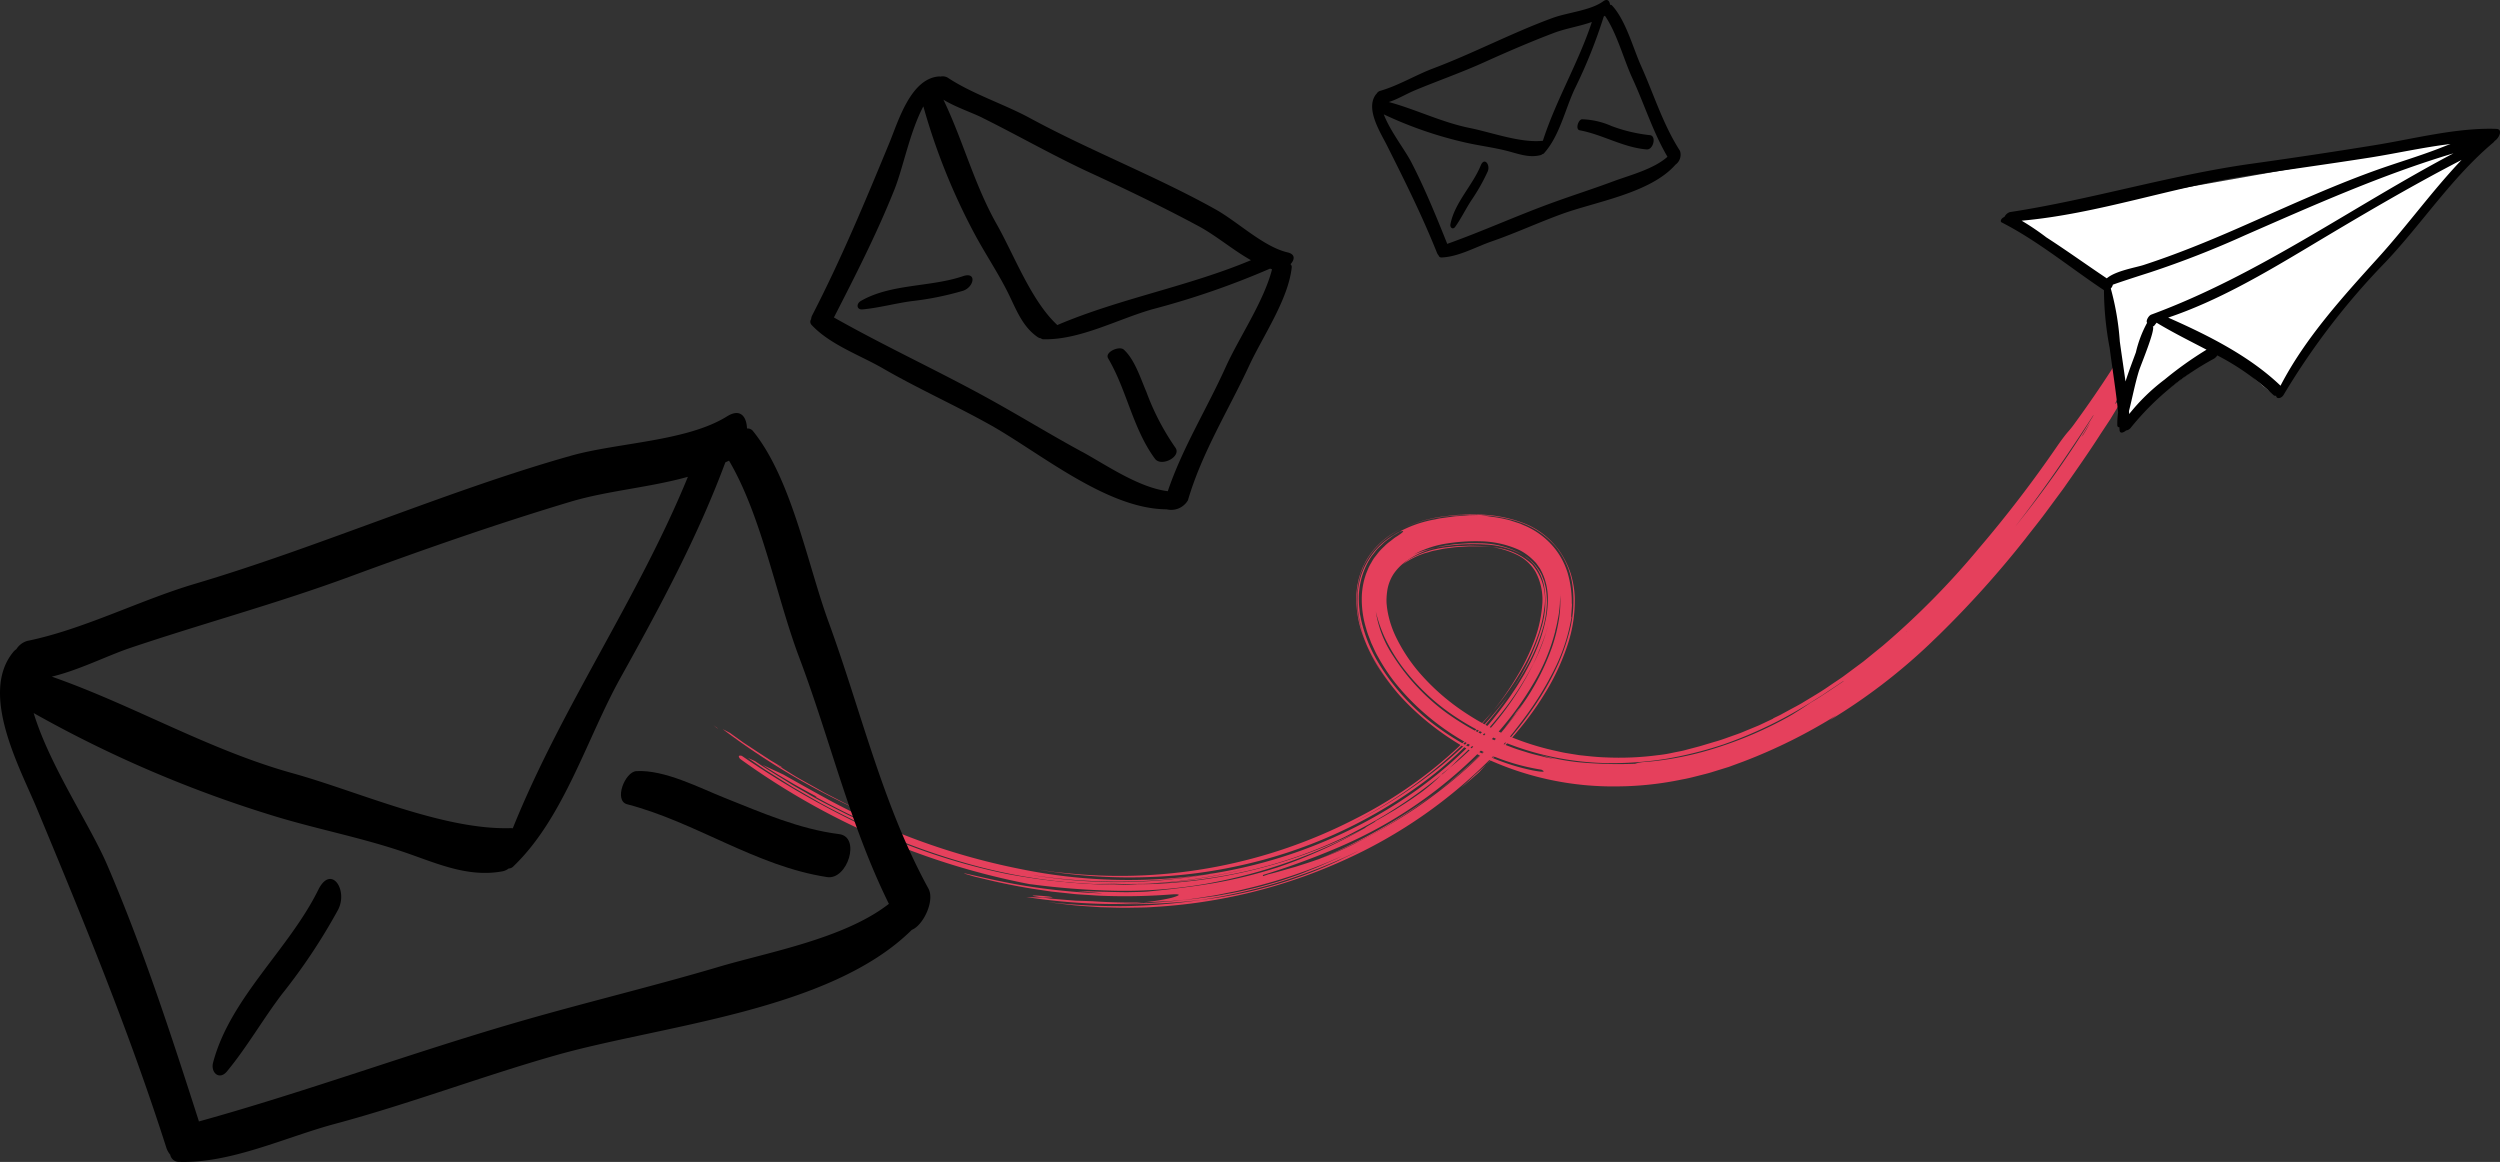<svg xmlns="http://www.w3.org/2000/svg" xmlns:xlink="http://www.w3.org/1999/xlink" id="newsletter" width="279.729" height="130.008" viewBox="0 0 279.729 130.008"><rect x="0" y="0" width="279.729" height="130.008" fill="#333333" stroke="none"/><defs><clipPath id="clip-path"><rect id="Rettangolo_156" data-name="Rettangolo 156" width="279.729" height="130.008" fill="none"></rect></clipPath></defs><g id="Raggruppa_162" data-name="Raggruppa 162" clip-path="url(#clip-path)"><path id="Tracciato_1102" data-name="Tracciato 1102" d="M206.589,62.912c1.566-5.348,4.528-10.058,6.86-15.08,1.525-3.275,4.386-7.418,4.754-11a.4.4,0,0,0-.141-.326c.467-.5.573-1.113-.325-1.323-2.695-.626-5.57-3.418-8.04-4.8-3.4-1.9-6.934-3.542-10.46-5.182-3.481-1.619-6.94-3.208-10.314-5.038-2.943-1.595-6.457-2.7-9.239-4.546a1.15,1.15,0,0,0-.789-.106.786.786,0,0,0-.259-.007c-3.11.317-4.482,5.061-5.447,7.4-2.7,6.54-5.371,12.965-8.62,19.273a1.2,1.2,0,0,0-.147.481.508.508,0,0,0,.061.648c2.063,2.209,5.407,3.371,8,4.87,3.878,2.241,7.969,4.073,11.887,6.256,5.592,3.112,13.1,9.468,19.833,9.5a2.169,2.169,0,0,0,2.383-1.013M183.61,20.133c4.028,2,7.9,4.226,11.985,6.113,4.117,1.9,8.192,3.854,12.181,6,1.98,1.066,3.847,2.678,5.864,3.809-7.027,2.949-14.674,4.278-21.68,7.261a.506.506,0,0,0-.071-.083c-2.865-2.7-4.772-7.8-6.713-11.227-2.5-4.425-3.765-9.371-5.95-13.91,1.377.845,3.163,1.426,4.383,2.033m11.1,37.351c-3.428-1.86-6.761-3.905-10.181-5.8-5.778-3.2-11.818-5.969-17.557-9.217,0-.009.012-.014.014-.019,2.4-4.681,4.812-9.41,6.763-14.3.964-2.408,1.723-6.465,3.234-9.3a70.586,70.586,0,0,0,5.744,14.294c1.182,2.2,2.58,4.278,3.7,6.51.925,1.851,1.6,3.816,3.356,5.019a.765.765,0,0,0,.353.127.409.409,0,0,0,.315.111c4.076.078,8.291-2.258,12.17-3.362a91.141,91.141,0,0,0,13.154-4.545c.076.024.148.057.224.079-.938,3.639-3.668,7.575-5.213,10.994-2.109,4.665-4.811,8.983-6.452,13.831-3.272-.4-6.95-2.972-9.622-4.426" transform="translate(-73.666 -6.942)"></path><path id="Tracciato_1103" data-name="Tracciato 1103" d="M185.705,55.929c-3.645,1.24-8.066.823-11.43,2.777-.529.311-.476,1.007.213.938,1.814-.173,3.616-.666,5.423-.917a33.675,33.675,0,0,0,5.806-1.167c1.234-.4,1.59-2.177-.012-1.631" transform="translate(-77.963 -25.025)"></path><path id="Tracciato_1104" data-name="Tracciato 1104" d="M232.179,81.721a27.549,27.549,0,0,1-3.218-6.193c-.635-1.471-1.315-3.656-2.538-4.746-.5-.445-2.158.279-1.745.983,2.1,3.569,2.75,7.85,5.239,11.234.71.962,3.052-.258,2.262-1.278" transform="translate(-100.687 -31.668)"></path><path id="Tracciato_1105" data-name="Tracciato 1105" d="M312.718,16.877c-1.9-2.948-2.916-6.3-4.343-9.479-.929-2.074-1.721-5.141-3.267-6.795a.254.254,0,0,0-.215-.066c-.046-.427-.292-.733-.764-.391-1.4,1.023-3.921,1.239-5.6,1.841-2.3.834-4.54,1.841-6.774,2.839-2.2.986-4.386,1.977-6.644,2.827-1.974.743-3.949,1.955-5.97,2.52a.712.712,0,0,0-.377.329.545.545,0,0,0-.11.121c-1.132,1.608.561,4.218,1.274,5.64,2,3.976,3.952,7.895,5.608,12.042a.926.926,0,0,0,.169.266.324.324,0,0,0,.336.239c1.9-.071,3.827-1.183,5.612-1.8,2.664-.921,5.221-2.11,7.872-3.072,3.786-1.377,9.9-2.328,12.691-5.514a1.366,1.366,0,0,0,.5-1.551M282.91,10.168c2.609-1.094,5.262-2.011,7.846-3.177,2.6-1.174,5.211-2.306,7.875-3.315,1.325-.5,2.859-.729,4.229-1.218-1.5,4.557-4.017,8.738-5.484,13.3a.418.418,0,0,0-.07,0c-2.463.248-5.673-.945-8.1-1.435-3.137-.633-6.006-2.075-9.064-2.906.967-.306,1.98-.916,2.771-1.246m22.335,10.12c-2.3.863-4.648,1.6-6.955,2.449-3.905,1.425-7.712,3.158-11.621,4.55a.042.042,0,0,1,0-.018c-1.231-3.071-2.489-6.166-4.009-9.108-.751-1.452-2.37-3.484-3.087-5.368a44.286,44.286,0,0,0,9.163,3.16c1.529.346,3.1.54,4.619.926,1.262.323,2.468.813,3.768.473a.525.525,0,0,0,.208-.117.249.249,0,0,0,.179-.1c1.719-1.907,2.346-4.872,3.418-7.175a56.842,56.842,0,0,0,3.262-8.125c.044-.026.088-.046.129-.072,1.345,1.947,2.088,4.864,3.079,7.01,1.348,2.924,2.289,5.988,3.917,8.766-1.542,1.39-4.277,2.08-6.067,2.75" transform="translate(-124.743 0)"></path><path id="Tracciato_1106" data-name="Tracciato 1106" d="M297.531,33.206c-.914,2.246-2.933,4.176-3.392,6.583-.069.377.281.64.536.283.668-.936,1.171-1.994,1.8-2.955a21.577,21.577,0,0,0,1.836-3.241c.322-.751-.379-1.653-.78-.669" transform="translate(-131.849 -14.692)"></path><path id="Tracciato_1107" data-name="Tracciato 1107" d="M327.974,25.946a17.435,17.435,0,0,1-4.273-1.023,8.741,8.741,0,0,0-3.3-.751c-.414.055-.754,1.142-.249,1.234,2.561.475,4.868,1.928,7.5,2.141.75.058,1.135-1.559.328-1.6" transform="translate(-143.399 -10.827)"></path><path id="Tracciato_1108" data-name="Tracciato 1108" d="M440.066,57.012c.266-.515.515-1,.515-1a.091.091,0,0,0-.047,0c-.173.365-.326.695-.47,1Z" transform="translate(-197.267 -25.107)" fill="#e5405c"></path><path id="Tracciato_1109" data-name="Tracciato 1109" d="M439.962,59.768c.055-.1.114-.208.169-.313a.213.213,0,0,1-.062.045c-.036.084-.067.167-.107.269" transform="translate(-197.221 -26.652)" fill="#e5405c"></path><path id="Tracciato_1110" data-name="Tracciato 1110" d="M439.487,52.908c-.178,0-.532.346-.409-.235.282-.551.851-1.651,1.139-2.2.207-.588-.153-.076-.23-.119a6.91,6.91,0,0,0,.53-1.121c.084-.413-.286.153-.863,1.206-.766,2.6-3.833,8.689-.165,2.469Z" transform="translate(-196.218 -22.007)" fill="#e5405c"></path><path id="Tracciato_1111" data-name="Tracciato 1111" d="M437.226,61.382q.782-1.437,1.57-2.876c.07-.347.192-.8-.046-.555-.719,1.536-1.164,2.47-1.52,3.433Z" transform="translate(-195.995 -25.945)" fill="#e5405c"></path><path id="Tracciato_1112" data-name="Tracciato 1112" d="M153.08,152.14c-.014.023-.068,0-.526-.329.185.114.353.22.526.329.021-.015.01-.067.255.073-.462-.278-.947-.569-1.443-.866l-1.492-.973q-.756-.5-1.534-1.01c-.5-.361-1.006-.719-1.5-1.079-.284-.147-.561-.291-.817-.426a81.372,81.372,0,0,0,14.666,8.808c-.779-.406-1.5-.775-2.184-1.13-.343-.178-.68-.348-1.011-.521s-.645-.361-.965-.538c-.641-.36-1.276-.712-1.935-1.085S153.8,152.586,153.08,152.14Z" transform="translate(-65.691 -66.28)" fill="#e5405c"></path><path id="Tracciato_1113" data-name="Tracciato 1113" d="M145.165,147.425c-.172-.122-.335-.241-.5-.365.425.361.484.382.5.365" transform="translate(-64.849 -65.922)" fill="#e5405c"></path><path id="Tracciato_1114" data-name="Tracciato 1114" d="M309.769,120.5a12.28,12.28,0,0,0,.258-1.254c.064-.412.087-.817.113-1.217a9.181,9.181,0,0,0-.051-1.159c-.024-.187-.044-.372-.069-.555l-.13-.525-.063-.262-.1-.242-.189-.478a5.628,5.628,0,0,0-.526-.845,5.259,5.259,0,0,0-1.438-1.318c.143.1.274.215.415.319l.209.157c.064.061.119.123.177.186.117.127.243.244.354.374l.3.415a5.411,5.411,0,0,1,.785,1.942,9.969,9.969,0,0,1-.243,4.518,25.685,25.685,0,0,1-3.834,7.867,33.376,33.376,0,0,0,2.395-3.808,20.372,20.372,0,0,0,1.635-4.114Z" transform="translate(-137.053 -50.495)" fill="#e5405c"></path><path id="Tracciato_1115" data-name="Tracciato 1115" d="M284.434,112.78a8.842,8.842,0,0,1,2.3-1.209c.2-.079.431-.123.641-.189s.418-.138.64-.175c.447-.073.872-.194,1.315-.246s.88-.124,1.322-.152.883-.056,1.318-.077l1.27,0c.408.029.813.062,1.215.093l-1.224-.13-1.259-.036-1.278.051c-.427.015-.835.086-1.253.125a10.892,10.892,0,0,0-4.408,1.438c-.194.173-.419.338-.6.509Z" transform="translate(-127.502 -49.606)" fill="#e5405c"></path><path id="Tracciato_1116" data-name="Tracciato 1116" d="M291.191,110.663a22.139,22.139,0,0,1,5.427-.355,9.962,9.962,0,0,1,4.44,1.213,9.755,9.755,0,0,0-4.838-1.342c-.441-.006-.876-.008-1.309-.01-.437.029-.874.055-1.3.084s-.835.109-1.245.161a11.872,11.872,0,0,0-1.172.246Z" transform="translate(-130.532 -49.385)" fill="#e5405c"></path><path id="Tracciato_1117" data-name="Tracciato 1117" d="M215.633,182.385c-.729-.025-1.383-.047-1.973-.065-.591-.046-1.113-.087-1.574-.125s-.87-.077-1.22-.1c-.347-.046-.644-.089-.893-.121-.45-.009-1.042-.032-1.844-.065.171.026.349.056.515.08a65.238,65.238,0,0,0,9.131.705c1.264,0,2.47-.088,3.475-.172-1.876.03-3.755-.008-5.612-.131Z" transform="translate(-93.297 -81.542)" fill="#e5405c"></path><path id="Tracciato_1118" data-name="Tracciato 1118" d="M210.55,181.832c3.816.077-3.871-.555,0,0" transform="translate(-93.88 -81.406)" fill="#e5405c"></path><path id="Tracciato_1119" data-name="Tracciato 1119" d="M244.815,177.054c.138-.021.28-.041.423-.06.4-.073.817-.166,1.219-.244C245.9,176.86,245.37,176.975,244.815,177.054Z" transform="translate(-109.743 -79.231)" fill="#e5405c"></path><path id="Tracciato_1120" data-name="Tracciato 1120" d="M297.045,147.165a53.313,53.313,0,0,1-5.612,4.969,42.669,42.669,0,0,0,10.009-10.419c-.184.259-.368.518-.568.77s-.406.493-.6.744c-.34.54-.836,1.165-1.367,1.861C298.349,145.759,297.729,146.493,297.045,147.165Z" transform="translate(-130.64 -63.527)" fill="#e5405c"></path><path id="Tracciato_1121" data-name="Tracciato 1121" d="M183.71,125.165a58.8,58.8,0,0,0,19.773-.188c12.877-2.024,24.481-8.649,31.555-17.278.756-.961,1.582-2.016,2.35-3.2.4-.579.761-1.212,1.15-1.845.35-.65.72-1.316,1.033-2.015a18.13,18.13,0,0,0,1.437-4.419,11.368,11.368,0,0,0,.171-2.295,7.083,7.083,0,0,0-.431-2.151,6.691,6.691,0,0,0-.45-.954L240,90.4c-.051-.07-.1-.142-.153-.21L239.66,90a6.123,6.123,0,0,0-1.678-1.25,11,11,0,0,0-4.258-.972,20.931,20.931,0,0,0-4.258.314,11.377,11.377,0,0,0-3.336,1.192,5.15,5.15,0,0,1,.615-.249,5.858,5.858,0,0,1,.621-.222c.217-.059.428-.115.64-.176l.315-.087.327-.059a9.2,9.2,0,0,0-3.133,1.385,5.714,5.714,0,0,0-1.59,1.549,4.741,4.741,0,0,0-.732,2.027,7.223,7.223,0,0,0-.063,1.157,9.656,9.656,0,0,0,.159,1.215,11.052,11.052,0,0,0,.8,2.457,18.415,18.415,0,0,0,3.033,4.551,24.769,24.769,0,0,0,4.237,3.737,29.713,29.713,0,0,0,10.469,4.606c.475.1.944.224,1.423.3l1.437.232c.969.1,1.934.22,2.911.248a33.122,33.122,0,0,0,5.9-.247,14.439,14.439,0,0,0,1.655-.27c.522-.113,1.032-.187,1.53-.334.5-.131,1-.263,1.515-.4l1.608-.481c.578-.154,1.14-.359,1.7-.56s1.126-.381,1.67-.622l1.641-.677,1.606-.759s-.024-.01-.092.013l.828-.4.812-.44c.54-.3,1.085-.574,1.616-.883,1.051-.647,2.119-1.248,3.126-1.961.509-.347,1.027-.681,1.532-1.04l1.488-1.106.747-.554.724-.589,1.447-1.176a89.047,89.047,0,0,0,10.7-10.833,136.636,136.636,0,0,0,8.93-11.661c.532-.753.819-1.115,1.068-1.413a11.059,11.059,0,0,0,.82-1.029,127.234,127.234,0,0,0,7.719-11.92l.111.063c.4-.759.765-1.431,1.079-1.977-.824,2.579-4.06,8.586-.225,2.462-.179.357-.34.683-.492.99-.018.04-.039.069-.057.109l.008-.006c-.772,1.513-1.227,2.438-1.613,3.393q.822-1.413,1.642-2.835c-.052.207-.067.353.043.286l-.115.265-.451.774a2.149,2.149,0,0,0-.093.356c-1.24,2.59-3.558,6.473-2.949,5.831a43.173,43.173,0,0,0,2.618-4.432c.084-.116.181-.251.275-.392-1.534,2.729.259.151-.647,1.8-.632,1.081-1.3,2.143-1.94,3.222l-.974,1.607L303.071,75.7c-1.375,2.154-2.793,4.155-4.165,6.124-.711.967-1.417,1.921-2.121,2.871s-1.446,1.855-2.161,2.787a112.861,112.861,0,0,1-9.61,10.707c-.321.31-.64.615-.955.923a65.007,65.007,0,0,1-11.35,8.69l.776-.566a60.079,60.079,0,0,1-10.385,5.169l-1.677.618-1.71.528c-.565.189-1.152.321-1.732.47s-1.163.3-1.756.4a36.413,36.413,0,0,1-7.217.781,33.828,33.828,0,0,1-14.62-3.066,30.763,30.763,0,0,1-6.834-4.287,28.029,28.029,0,0,1-2.924-2.789,25.186,25.186,0,0,1-2.455-3.254,18.7,18.7,0,0,1-1.782-3.759,11.708,11.708,0,0,1-.629-4.29,8.492,8.492,0,0,1,1.415-4.357,9.044,9.044,0,0,1,3.508-2.975,9.461,9.461,0,0,0-2.971,2.33,8.809,8.809,0,0,0-.582.778c-.165.282-.329.559-.486.845l-.367.9c-.111.3-.173.617-.254.926a10.529,10.529,0,0,0-.087,3.73,15.615,15.615,0,0,0,1.032,3.472,20.824,20.824,0,0,0,3.359,5.285,22.325,22.325,0,0,1-3.359-5.285,14.531,14.531,0,0,1-.9-3.01,12.143,12.143,0,0,1-.19-1.6c-.013-.268.006-.542,0-.814l.01-.407.054-.411a8.157,8.157,0,0,1,3.176-5.55,13.091,13.091,0,0,1,5.383-2.275c.225-.045.446-.1.665-.136l.66-.09c.434-.055.866-.135,1.288-.152l1.246-.1c.415-.01.819-.017,1.221-.028a3.956,3.956,0,0,1,.686.1c.17.036.339.066.675.107a15.471,15.471,0,0,1,1.775.332c.294.07.59.18.88.272l.439.143c.144.053.285.124.43.186a8.665,8.665,0,0,1,3.1,2.156,8.274,8.274,0,0,1,1.838,3.234,11.732,11.732,0,0,1,.45,3.362c.089.015-.182,2.113-.008,1.425a20.692,20.692,0,0,1-2.022,6.128,35.636,35.636,0,0,1-3.308,5.316c-1.021,1.362-2.072,2.691-3.2,3.964A54.746,54.746,0,0,1,218.2,123.538a59.844,59.844,0,0,1-21.14,5.158c-.936.076-1.912.058-2.9.086-.992.008-2-.039-3.016-.059-1.012-.067-2.02-.132-3.014-.221-.989-.119-1.966-.214-2.9-.349a72.123,72.123,0,0,0,8.468.45,66.132,66.132,0,0,0,8.636-.695,49.639,49.639,0,0,0,14.891-4.152c.476-.2.934-.445,1.4-.668s.932-.441,1.385-.693a59.669,59.669,0,0,1-17.676,5.507,63.7,63.7,0,0,1-10.071.434c.067,0,.13,0,.2,0,1.313.035,2.627-.033,3.949-.075,1.319-.1,2.645-.174,3.964-.351,1.249-.093,2.476-.29,3.683-.453,1.2-.224,2.385-.411,3.527-.7,1.148-.246,2.249-.57,3.314-.877.531-.156,1.047-.343,1.555-.513s1-.343,1.482-.541.95-.385,1.4-.566c.474-.2.939-.414,1.411-.62s.939-.413,1.4-.648a58.489,58.489,0,0,1-10.841,3.692l-.86.209-.863.174c-.579.111-1.155.239-1.734.34-1.161.178-2.317.388-3.485.5-.732.069-1.47.14-2.212.166s-1.482.092-2.226.089c.154-.014.322-.027.465-.037a22.243,22.243,0,0,0,2.681-.454c.806-.228,1.206-.422.243-.4a67.829,67.829,0,0,1-7.848.178c-.67-.019-1.336-.079-2-.114-.331-.019-.66-.043-.985-.065s-.649-.067-.968-.1l-1.889-.2c-.615-.09-1.21-.182-1.79-.266-2.315-.356-4.306-.8-5.712-1.144-.35-.085-.67-.162-.948-.226s-.51-.145-.7-.2-.339-.1-.436-.127a1.389,1.389,0,0,1-.15-.051c-.284-.172,3.63.913,7.641,1.5,2,.3,4.018.5,5.492.6s2.406.124,2.246.1c-.939-.083-1.877-.166-2.809-.251.892.025,1.764.05,2.571.076.954.013,2.063.056,3.093.059,1.032-.024,1.984-.026,2.621-.108,2.211-.219,4.57-.493,6.989-.894a53.074,53.074,0,0,0,7.28-1.795,57.4,57.4,0,0,0,9.734-4.4c-.039-.074,1.635-.927,1.043-.707.782-.4,1.561-.888,2.341-1.342.76-.486,1.514-.957,2.18-1.436a19.854,19.854,0,0,0,2.931-2.414c.067-.057.13-.111.2-.164.191-.156.456-.39.737-.64a36.323,36.323,0,0,0,5.477-5.515,33.227,33.227,0,0,0,3.913-6.161,20.013,20.013,0,0,0,1.816-5.072,7.725,7.725,0,0,1-.231.96c-.1.339-.19.7-.33,1.056-.238.713-.546,1.4-.761,1.971-.168.366-.332.73-.5,1.088a33.9,33.9,0,0,1-3.726,5.718,43.639,43.639,0,0,1-4.588,4.908c-.263.254-.669.684-1.077,1.05-.254.2-.508.4-.764.6-.051.063-.1.131-.168.2a51.192,51.192,0,0,1-5.384,3.894c-1.866,1.2-3.765,2.18-5.4,3.022a52.319,52.319,0,0,1-10.018,3.6,57.543,57.543,0,0,1-10.638,1.563,57.452,57.452,0,0,0,10.228-1.741,59.817,59.817,0,0,1-12.031,1.823c-.605.009-1.2.013-1.8.022-.627.014-1.253-.029-1.879-.038s-1.251-.033-1.876-.089c.58.061,1.164.09,1.744.108s1.156.054,1.734.066a61.262,61.262,0,0,1-16.274-1.951,77.3,77.3,0,0,1-9.122-3,89.422,89.422,0,0,1-8.7-4.134l-2.087-1.2-1.042-.6-1.017-.638c-.679-.428-1.353-.855-2.029-1.278-.66-.449-1.318-.9-1.974-1.35.234.1.5.218.793.35,1.258.876,2.581,1.656,3.864,2.462.64.407,1.308.759,1.952,1.134s1.286.745,1.939,1.077c1.309.659,2.564,1.343,3.829,1.883.629.278,1.244.555,1.849.823l1.8.7a85.859,85.859,0,0,1-8.454-4.079c.014-.022,0-.065.257.059-.954-.53-2-1.079-3.048-1.7s-2.129-1.269-3.158-1.955c.712.362,1.538.716,2.339,1.1,1.09.612,2.717,1.539,4.359,2.434a75.948,75.948,0,0,0,22.1,8.123,60.312,60.312,0,0,0,20.944.6,59.753,59.753,0,0,1-9.928.821,62.632,62.632,0,0,1-9.427-.7ZM301.9,74.448c-.332.544-.676,1.106-1.021,1.668.065-.082.125-.156.186-.23a15.332,15.332,0,0,0,.831-1.439Zm-8.486,11.76a113.177,113.177,0,0,0,8.8-12.479c.008-.03.009-.054,0-.058-2.471,3.817-5.6,8.451-8.8,12.539Zm-12.161,11.7a.856.856,0,0,1,.085-.054l-.02-.009A.778.778,0,0,1,281.25,97.907ZM221.8,93.27a12.233,12.233,0,0,0,2.07,7.328,23.622,23.622,0,0,0,6.035,6.424,30.054,30.054,0,0,0,5.228,2.983c.345.15.671.3.985.438.321.12.627.239.923.349.585.235,1.144.4,1.684.564.534.179,1.066.306,1.6.439.268.064.539.143.815.2s.567.113.861.173l-.872-.236c-.287-.086-.573-.187-.857-.281a24.9,24.9,0,0,0,5.3.927,48.4,48.4,0,0,0,5.377.091,3.932,3.932,0,0,1,1.186-.2,35.841,35.841,0,0,0,8.2-1.679,43.537,43.537,0,0,0,7.728-3.353c.534-.294,1.55-.941,2.557-1.621,1.268-.743,2.484-1.6,3.709-2.415-.063.025-.117.05-.17.074q-.747.5-1.512,1.006l-.757.511-.772.481a48.624,48.624,0,0,1-10.243,5.021,43.909,43.909,0,0,1-6.424,1.617,38.672,38.672,0,0,1-6.413.49,32.3,32.3,0,0,1-12.255-2.563,27.852,27.852,0,0,1-4.759-2.5,24.02,24.02,0,0,1-6.141-5.73,19.745,19.745,0,0,1-1.977-3.309,16.03,16.03,0,0,1-.991-2.929,10.783,10.783,0,0,1-.119-2.287Zm2.768-6.535-.6.344c-.2.125-.383.278-.576.414a6.177,6.177,0,0,0-.565.442l-.524.5a4.145,4.145,0,0,0-.482.55c-.147.194-.31.381-.445.585a8.338,8.338,0,0,0-.689,1.31,8.526,8.526,0,0,0-.647,2.843,10.889,10.889,0,0,0,.034,1.428l.071.7.137.685a16.134,16.134,0,0,0,2.028,4.984,24.005,24.005,0,0,0,3.062,4,25.524,25.524,0,0,0,3.993,3.431,28.941,28.941,0,0,0,5.533,3.029,24.024,24.024,0,0,0,4.619,1.439c1.076.2,1.518.2.945-.086a24.038,24.038,0,0,1-8.548-3.093,28.032,28.032,0,0,1-5.38-3.985,26.15,26.15,0,0,1-2.4-2.6,21.267,21.267,0,0,1-1.95-2.944c-.3-.5-.515-1.046-.765-1.56-.194-.543-.428-1.06-.566-1.612a11,11,0,0,1-.491-3.222,8.4,8.4,0,0,1,.495-2.942l.264-.64a5.32,5.32,0,0,1,.314-.58,5.493,5.493,0,0,1,.328-.536c.127-.159.248-.317.365-.467a6.344,6.344,0,0,1,.733-.785,5.394,5.394,0,0,1,.694-.6c.221-.167.408-.334.592-.45s.338-.216.462-.306c.5-.349.545-.474-.046-.3Zm1.2,32.416a63.482,63.482,0,0,0,6.692-5.1,53.532,53.532,0,0,1-6.692,5.1m16.247-21.335a21.823,21.823,0,0,1-2.4,5.779,35.221,35.221,0,0,1-3.7,5.2,49.832,49.832,0,0,1-17.929,13.125,84.193,84.193,0,0,1-8.7,3.2l.032.124.6-.207c1.087-.259,2.049-.572,2.979-.822.916-.295,1.8-.564,2.679-.89-.1.042-.2.089-.3.132l.524-.216a36.3,36.3,0,0,0,3.72-1.6c.608-.323,1.229-.641,1.844-.98a59.385,59.385,0,0,0,5.145-3.09,55.64,55.64,0,0,0,4.742-3.638,40.183,40.183,0,0,0,7.528-8.545,26.655,26.655,0,0,0,2.848-5.7,18.287,18.287,0,0,0,.77-3.037,11.749,11.749,0,0,0,.121-3.247,4.281,4.281,0,0,1,.033.506c0,.175-.008.359-.013.548a9.469,9.469,0,0,1-.1,1.171c-.034.4-.13.784-.195,1.152s-.162.713-.235,1.025Z" transform="translate(-67.99 -27.211)" fill="#e5405c"></path><path id="Tracciato_1122" data-name="Tracciato 1122" d="M194.365,167.656c-1.352.067-2.712.03-4.078.009-1.363-.072-2.736-.133-4.1-.293-2.119-.18-4.212-.507-6.294-.881a69.964,69.964,0,0,1-15.275-4.989,100.112,100.112,0,0,1-14.455-8.238c-.335-.074-.443.008-.194.336a81.728,81.728,0,0,0,32.382,14.016c.09.011.187.019.278.03a83.883,83.883,0,0,0,9.324.712,53.055,53.055,0,0,0,10.24-.791,58.793,58.793,0,0,0,17.727-6.24,56.385,56.385,0,0,1-25.561,6.318Z" transform="translate(-67.163 -68.692)" fill="#e5405c"></path><path id="Tracciato_1123" data-name="Tracciato 1123" d="M302.607,110.952a9.647,9.647,0,0,1,2.868.907,4.886,4.886,0,0,1,1.962,1.817,6.612,6.612,0,0,1,.77,3.812,14.709,14.709,0,0,1-.983,4.187,23.333,23.333,0,0,1-1.965,3.961,32.662,32.662,0,0,1-2.574,3.672,33.04,33.04,0,0,0,3.719-5.448,21.049,21.049,0,0,0,1.3-2.968c.195-.5.316-1.014.462-1.524a13.9,13.9,0,0,0,.269-1.531,6.064,6.064,0,0,0-1.347-4.946,7.309,7.309,0,0,0-4.481-1.933Z" transform="translate(-135.649 -49.736)" fill="#e5405c"></path><path id="Tracciato_1124" data-name="Tracciato 1124" d="M258.162,146.535a40.176,40.176,0,0,0,3.288-3.654,49.572,49.572,0,0,1-15.462,12.086,57.549,57.549,0,0,1-31.672,6.094c-.619-.058-1.236-.121-1.854-.184l-1.829-.265a60.043,60.043,0,0,0,15.2.661,54.551,54.551,0,0,0,7.436-1.144A53.866,53.866,0,0,0,253,151.341a43.2,43.2,0,0,0,9.536-9.307c.181-.251.385-.535.575-.806a44.2,44.2,0,0,1-8.5,8.6,53.917,53.917,0,0,1-10.338,6.283,51,51,0,0,0,13.889-9.574" transform="translate(-94.42 -63.308)" fill="#e5405c"></path><path id="Tracciato_1125" data-name="Tracciato 1125" d="M232.142,179.1c-.607.023-1.2.078-1.8.077-.7.026-1.387.047-2.074.068.422,0,.841,0,1.263,0s.873-.022,1.31-.047.87-.067,1.3-.1Z" transform="translate(-102.325 -80.282)" fill="#e5405c"></path><path id="Tracciato_1126" data-name="Tracciato 1126" d="M267.509,168.112c.073-.025.148-.055.223-.084a60.412,60.412,0,0,0,5.563-2.579,59.2,59.2,0,0,0,7.41-4.852,62.526,62.526,0,0,1-13.2,7.52Z" transform="translate(-119.915 -71.99)" fill="#e5405c"></path><path id="Tracciato_1127" data-name="Tracciato 1127" d="M296.359,157.612c.52-.4,1.487-1.269,1.984-1.7.271-.294.544-.581.814-.874-.449.417-.892.845-1.366,1.241C297.32,156.73,296.854,157.187,296.359,157.612Z" transform="translate(-132.848 -69.5)" fill="#e5405c"></path><path id="Tracciato_1128" data-name="Tracciato 1128" d="M292.934,104.4a15.405,15.405,0,0,1,4.5.817,9.3,9.3,0,0,1,4.01,2.75,8.823,8.823,0,0,1,1.854,4.507,13.577,13.577,0,0,1-.259,4.53,22.941,22.941,0,0,1-1.366,4.068,30.938,30.938,0,0,1-1.97,3.667,40.543,40.543,0,0,1-5.022,6.391c-.339.4-.687.79-1.048,1.169a40.351,40.351,0,0,0,3.7-3.956,34.691,34.691,0,0,0,3.117-4.425A25.671,25.671,0,0,0,302.7,119a15.72,15.72,0,0,0,.83-5.419,10.665,10.665,0,0,0-.125-1.229,13.467,13.467,0,0,0-.314-1.364,10,10,0,0,0-1.186-2.45,8.859,8.859,0,0,0-4.164-3.266,14.914,14.914,0,0,0-4.717-.927l-1.151-.022c-.38.007-.755.035-1.133.047-.751.013-1.511.146-2.258.227a15.716,15.716,0,0,0-4.439,1.39,15.28,15.28,0,0,1,4.268-1.326,24.205,24.205,0,0,1,4.388-.271l.249.008Z" transform="translate(-127.326 -46.766)" fill="#e5405c"></path><path id="Tracciato_1129" data-name="Tracciato 1129" d="M461.067,27.273l-52.88,9.363,10.154,7.229,2.7,15.223,10.724-7.979s4.948,5.212,5.8,5.184,6.425-9.629,11.315-14.762S461.067,27.273,461.067,27.273Z" transform="translate(-182.977 -12.226)" fill="#fff"></path><path id="Tracciato_1130" data-name="Tracciato 1130" d="M461.231,26.124c-4.433-.153-9.225,1.109-13.594,1.819q-6.918,1.121-13.855,2.088c-9.091,1.272-17.925,4.02-27.014,5.409a1.071,1.071,0,0,0-.594.536.794.794,0,0,0-.3.207c-.1.113-.174.321-.011.408,4.018,2.046,7.673,5.075,11.447,7.584a35.32,35.32,0,0,0,.632,6.43c.311,2.4.708,4.827.952,7.245a9.235,9.235,0,0,0-.093,1.4c0,.2.1.268.231.254.008.105.016.216.024.321.022.425.406.32.727.047a.815.815,0,0,0,.556-.344,30.656,30.656,0,0,1,9.276-7.686,1.155,1.155,0,0,0,.375-.371,27.6,27.6,0,0,1,6.288,4.441.3.3,0,0,0,.3.068c0,.4.576.347.836-.1a80.452,80.452,0,0,1,11.395-14.843c4.125-4.365,7.4-9.448,12.023-13.347a1.079,1.079,0,0,0,.2-.221c.522-.334.929-1.316.2-1.341Zm-50.42,12.1A28.862,28.862,0,0,0,408.1,36.4c8.493-.759,16.769-3.731,25.177-5.016,4.611-.7,9.231-1.33,13.842-2.055,2.883-.457,5.948-1.148,8.971-1.513-.474.18-.942.366-1.405.547-2.331.892-4.734,1.595-7.081,2.442-5.184,1.869-10.181,4.2-15.224,6.406-3.491,1.528-7.006,2.962-10.631,4.145-.874.285-3.125.644-4.125,1.495-2.283-1.529-4.513-3.135-6.824-4.627Zm8.273,11.7a30.043,30.043,0,0,0-1.01-5.938.913.913,0,0,0,.232-.43l.524-.184c1.2-.409,2.417-.8,3.631-1.188a107.615,107.615,0,0,0,10.654-4.167c7.6-3.321,15.317-6.773,23.3-9.157-11.31,5.97-21.771,13.608-33.812,18.047-.307.113-.632.712-.466.915a13.005,13.005,0,0,0-1.254,3.305c-.375,1.022-.8,2.131-1.164,3.263C419.517,52.9,419.287,51.407,419.084,49.923ZM424.1,54.17a21.934,21.934,0,0,0-3.968,3.862c-.008-.111-.016-.221-.024-.332.376-1.485.66-3,1.108-4.473.2-.652,1.939-4.783,1.543-5.014a.135.135,0,0,0,.167-.056c.08-.1.154-.195.234-.292a.229.229,0,0,0,.035-.054c1.82,1.1,3.72,2.038,5.592,3.021A40.741,40.741,0,0,0,424.1,54.17ZM448.09,40.434c-4.017,4.445-8.247,9.061-11.025,14.428-3.475-3.329-8.148-5.667-12.571-7.619,5.509-1.855,10.707-4.91,15.644-7.862,5.677-3.4,11.32-6.749,17.186-9.781C454.057,33.034,451.276,36.91,448.09,40.434Z" transform="translate(-181.894 -11.705)"></path><path id="Tracciato_1131" data-name="Tracciato 1131" d="M103.882,136.974c-5.139-9.39-7.515-19.824-11.168-29.819-2.384-6.519-4.121-16.037-8.492-21.411a.769.769,0,0,0-.639-.249c-.046-1.311-.729-2.3-2.235-1.356-4.514,2.811-12.214,2.924-17.452,4.4-7.2,2.032-14.24,4.619-21.257,7.176-6.924,2.525-13.791,5.072-20.864,7.17-6.165,1.83-12.451,5.1-18.733,6.38a2.172,2.172,0,0,0-1.213.924,1.542,1.542,0,0,0-.368.344c-3.792,4.659.787,12.972,2.654,17.457C9.336,140.541,14.434,152.906,18.59,165.9a2.352,2.352,0,0,0,.457.851.979.979,0,0,0,.966.8c5.808.2,11.923-2.766,17.492-4.256,8.317-2.23,16.367-5.3,24.655-7.659,11.837-3.37,30.672-4.936,39.862-14.04,1.3-.52,2.6-3.286,1.86-4.621M14.52,110.066c8.184-2.76,16.47-4.987,24.587-7.982,8.178-3.012,16.378-5.889,24.721-8.392C67.965,92.452,72.7,92.1,76.971,90.9c-5.543,13.562-14.133,25.755-19.594,39.33a1.777,1.777,0,0,0-.212-.019c-7.562.236-17.077-4.1-24.377-6.129-9.418-2.608-17.846-7.622-26.993-10.821,3.023-.722,6.236-2.356,8.725-3.194m65.845,35.683c-7.2,2.13-14.505,3.883-21.719,5.953-12.21,3.5-24.18,7.948-36.4,11.331a.229.229,0,0,1,0-.049c-3.09-9.627-6.244-19.327-10.238-28.625-1.968-4.583-6.451-11.124-8.241-17.024a135.516,135.516,0,0,0,27.225,11.619c4.6,1.381,9.327,2.308,13.877,3.824,3.781,1.26,7.352,3.014,11.381,2.26a1.636,1.636,0,0,0,.658-.308.784.784,0,0,0,.574-.281c5.643-5.432,8.194-14.332,11.975-21.111,4.349-7.816,8.581-15.651,11.7-24.048.134-.073.279-.124.413-.2,3.67,6.222,5.308,15.284,7.857,22.026,3.473,9.21,5.675,18.746,10.032,27.567-5,3.9-13.492,5.4-19.089,7.063" transform="translate(0 -37.55)"></path><path id="Tracciato_1132" data-name="Tracciato 1132" d="M54.935,179.481c-3.275,6.646-9.851,12.081-11.762,19.313-.3,1.14.711,2.018,1.555.987,2.233-2.7,4.007-5.819,6.135-8.622a65.687,65.687,0,0,0,6.3-9.47c1.143-2.224-.8-5.121-2.226-2.208" transform="translate(-19.329 -79.905)"></path><path id="Tracciato_1133" data-name="Tracciato 1133" d="M150.348,163.424c-4.467-.561-8.645-2.394-12.794-4.048-2.854-1.135-6.749-3.181-9.9-3-1.281.073-2.549,3.311-1.028,3.708,7.7,2,14.4,6.93,22.379,8.149,2.27.346,3.8-4.5,1.338-4.809" transform="translate(-56.453 -70.093)"></path></g></svg>